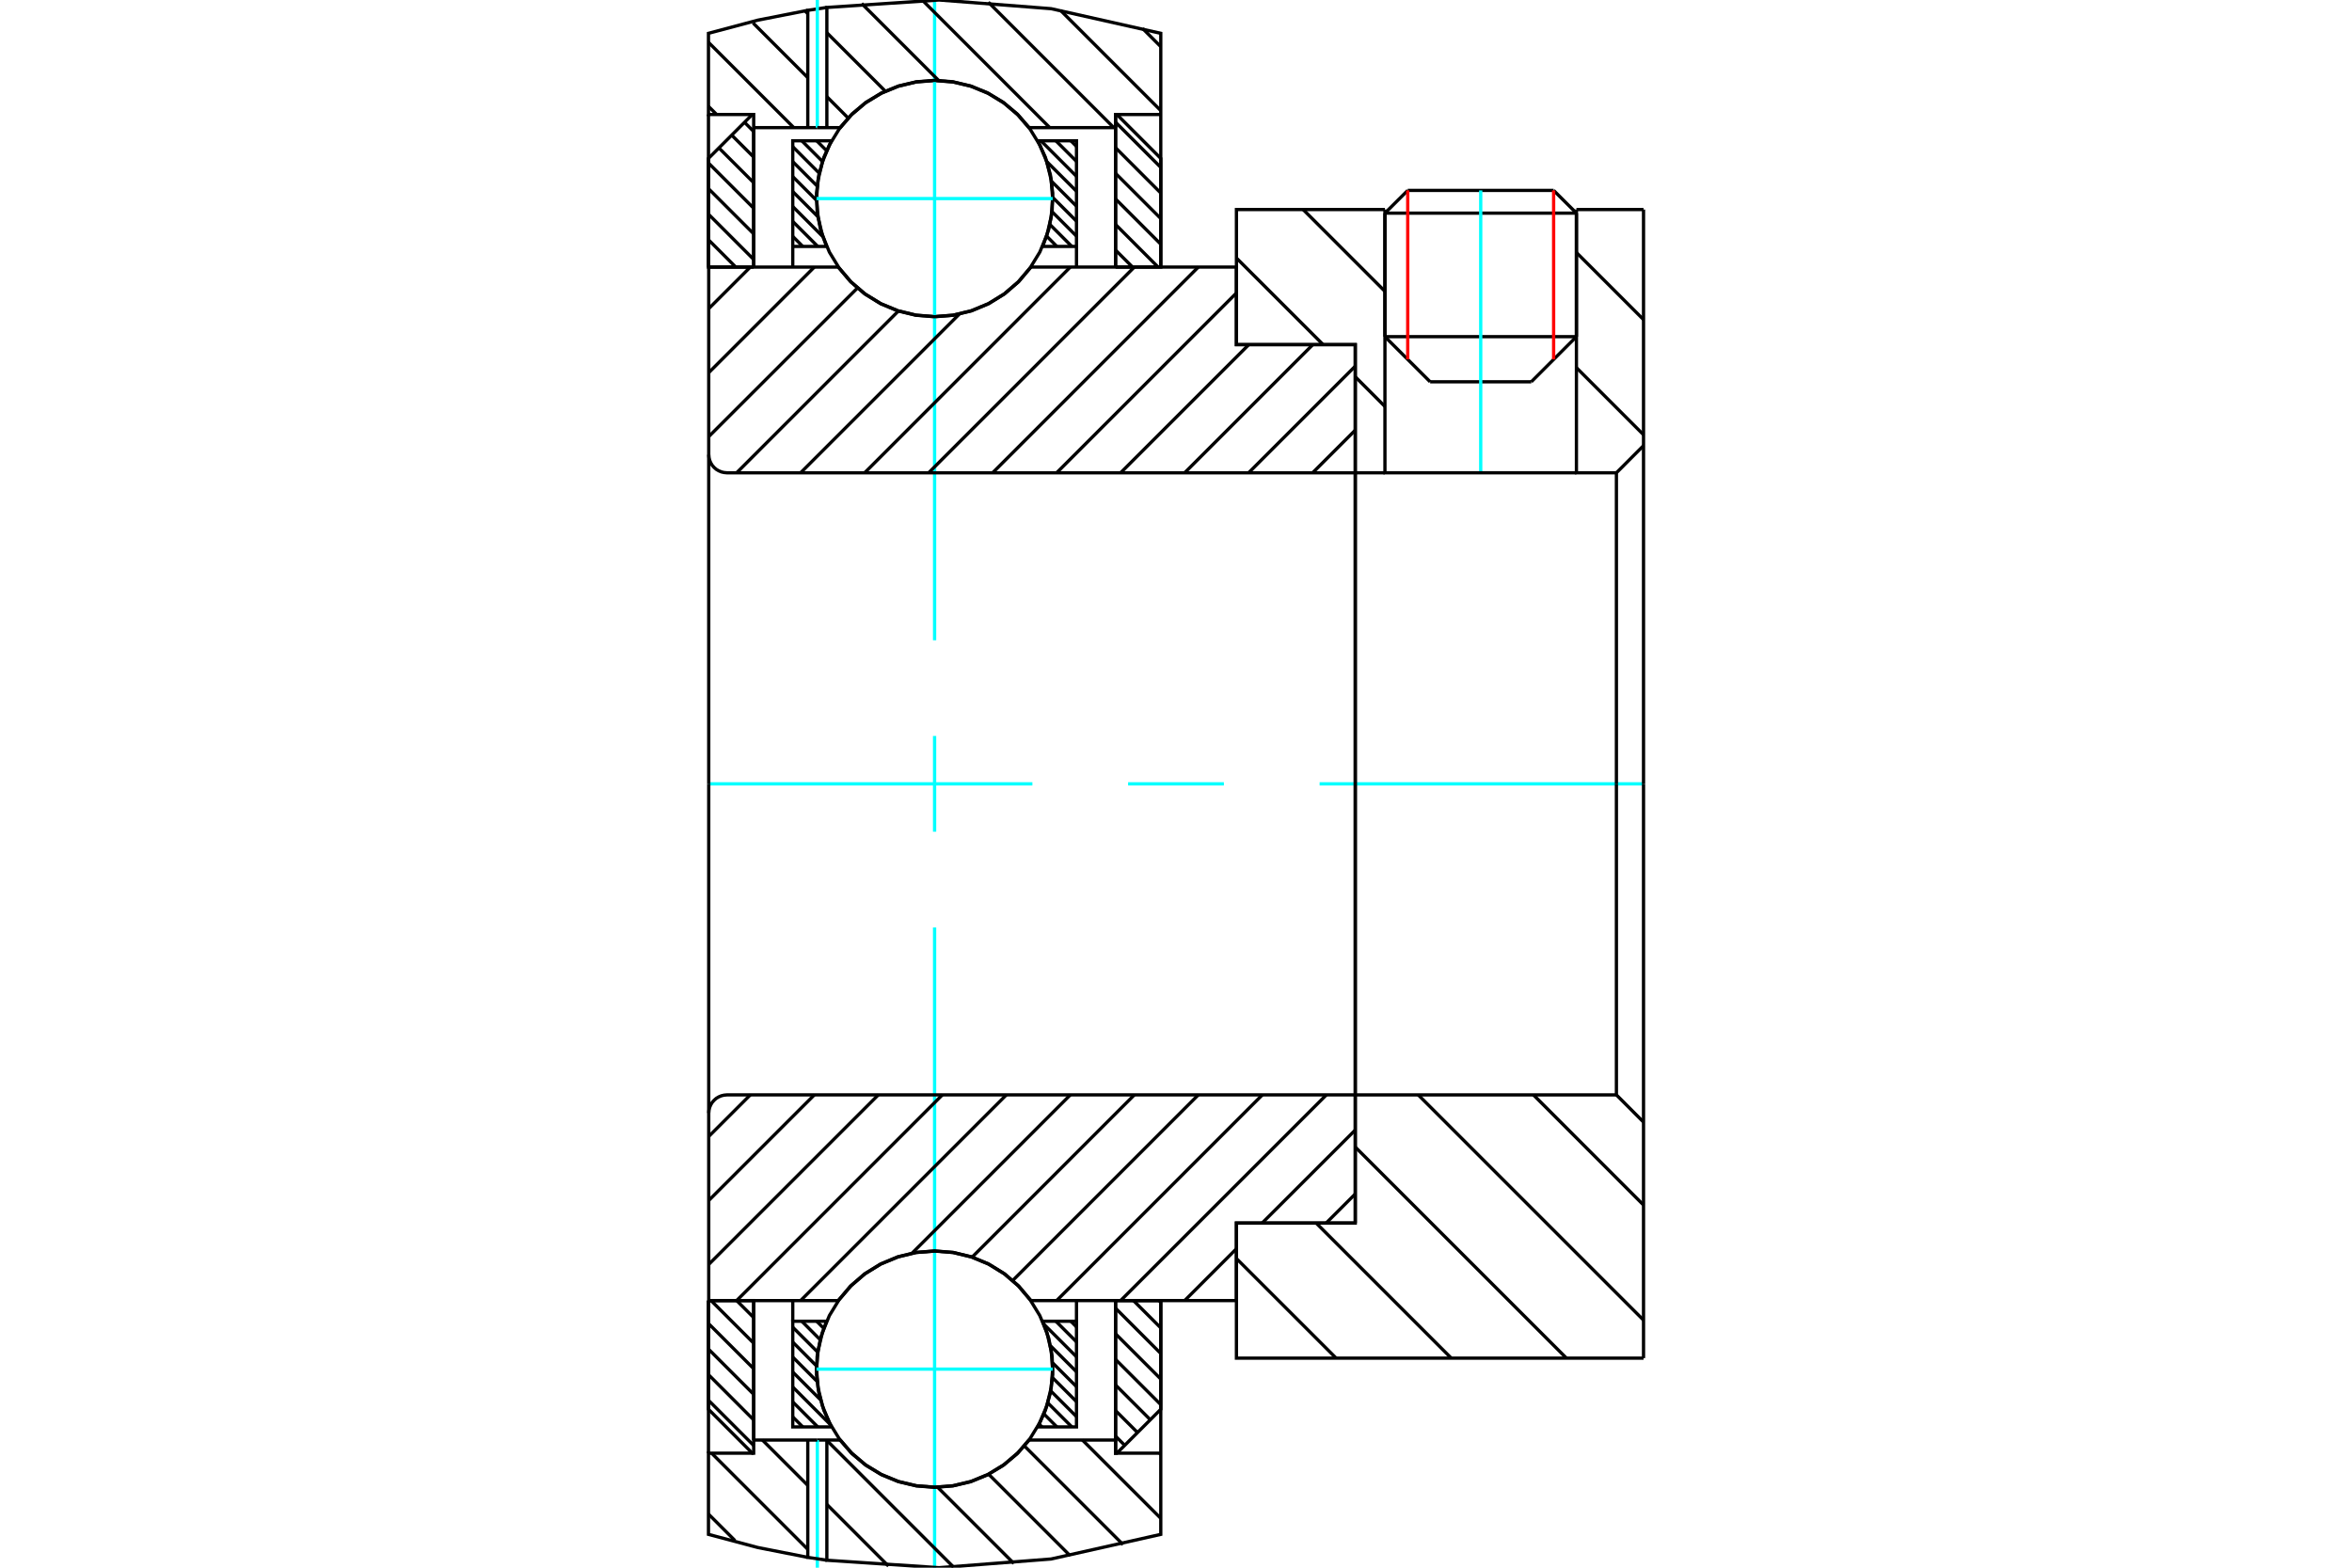 <?xml version="1.0" standalone="no"?>
<!DOCTYPE svg PUBLIC "-//W3C//DTD SVG 1.1//EN"
	"http://www.w3.org/Graphics/SVG/1.1/DTD/svg11.dtd">
<svg xmlns="http://www.w3.org/2000/svg" height="100%" width="100%" viewBox="0 0 36000 24000">
	<rect x="-1800" y="-1200" width="39600" height="26400" style="fill:#FFF"/>
	<g style="fill:none; fill-rule:evenodd" transform="matrix(1 0 0 1 0 0)">
		<g style="fill:none; stroke:#000; stroke-width:50; shape-rendering:geometricPrecision">
			<line x1="21890" y1="5845" x2="23438" y2="5845"/>
			<line x1="21198" y1="5154" x2="24129" y2="5154"/>
			<line x1="21198" y1="3263" x2="24129" y2="3263"/>
			<line x1="21547" y1="2915" x2="23780" y2="2915"/>
			<line x1="21198" y1="5154" x2="21890" y2="5845"/>
			<line x1="23438" y1="5845" x2="24129" y2="5154"/>
			<line x1="21198" y1="3263" x2="21198" y2="5154"/>
			<line x1="24129" y1="5154" x2="24129" y2="3263"/>
			<line x1="21547" y1="2915" x2="21198" y2="3263"/>
			<line x1="24129" y1="3263" x2="23780" y2="2915"/>
		</g>
		<g style="fill:none; stroke:#0FF; stroke-width:50; shape-rendering:geometricPrecision">
			<line x1="22664" y1="7238" x2="22664" y2="2915"/>
		</g>
		<g style="fill:none; stroke:#000; stroke-width:50; shape-rendering:geometricPrecision">
			<line x1="10844" y1="21437" x2="11536" y2="22129"/>
			<line x1="10844" y1="21045" x2="11536" y2="21738"/>
			<line x1="10844" y1="20654" x2="11536" y2="21346"/>
			<line x1="10844" y1="20262" x2="11536" y2="20954"/>
			<line x1="10884" y1="19911" x2="11536" y2="20563"/>
			<line x1="11276" y1="19911" x2="11536" y2="20171"/>
			<polyline points="10844,19911 10844,21575 11515,22247 11536,22247"/>
			<polyline points="11536,22046 11536,19911 10844,19911"/>
		</g>
		<g style="fill:none; stroke:#0FF; stroke-width:50; shape-rendering:geometricPrecision">
			<line x1="10844" y1="12000" x2="15802" y2="12000"/>
			<line x1="17267" y1="12000" x2="18733" y2="12000"/>
			<line x1="20198" y1="12000" x2="25156" y2="12000"/>
		</g>
		<g style="fill:none; stroke:#000; stroke-width:50; shape-rendering:geometricPrecision">
			<line x1="10844" y1="3671" x2="11262" y2="4089"/>
			<line x1="10844" y1="3279" x2="11536" y2="3972"/>
			<line x1="10844" y1="2888" x2="11536" y2="3580"/>
			<line x1="10844" y1="2496" x2="11536" y2="3188"/>
			<line x1="11004" y1="2265" x2="11536" y2="2797"/>
			<line x1="11200" y1="2069" x2="11536" y2="2405"/>
			<line x1="11396" y1="1873" x2="11536" y2="2013"/>
			<line x1="11536" y1="4089" x2="11536" y2="1954"/>
			<polyline points="11515,1753 10844,2425 10844,4089 11536,4089"/>
			<line x1="17740" y1="19911" x2="17767" y2="19937"/>
			<line x1="17349" y1="19911" x2="17767" y2="20329"/>
			<line x1="17075" y1="20028" x2="17767" y2="20721"/>
			<line x1="17075" y1="20420" x2="17767" y2="21112"/>
			<line x1="17075" y1="20812" x2="17767" y2="21504"/>
			<line x1="17075" y1="21203" x2="17607" y2="21735"/>
			<line x1="17075" y1="21595" x2="17411" y2="21931"/>
			<line x1="17075" y1="21987" x2="17215" y2="22127"/>
			<polyline points="17767,19911 17767,21575 17095,22247 17075,22247 17075,19911 17767,19911"/>
			<line x1="17075" y1="1871" x2="17767" y2="2563"/>
			<line x1="17075" y1="2262" x2="17767" y2="2955"/>
			<line x1="17075" y1="2654" x2="17767" y2="3346"/>
			<line x1="17075" y1="3046" x2="17767" y2="3738"/>
			<line x1="17075" y1="3437" x2="17726" y2="4089"/>
			<line x1="17075" y1="3829" x2="17335" y2="4089"/>
			<line x1="17075" y1="4089" x2="17075" y2="1753"/>
			<polyline points="17095,1753 17767,2425 17767,4089 17075,4089"/>
			<line x1="16390" y1="20227" x2="16477" y2="20314"/>
			<line x1="16161" y1="20227" x2="16477" y2="20543"/>
			<line x1="15979" y1="20274" x2="16477" y2="20772"/>
			<line x1="16078" y1="20602" x2="16477" y2="21001"/>
			<line x1="16112" y1="20865" x2="16477" y2="21229"/>
			<line x1="16110" y1="21091" x2="16477" y2="21458"/>
			<line x1="16083" y1="21294" x2="16477" y2="21687"/>
			<line x1="16038" y1="21477" x2="16406" y2="21845"/>
			<line x1="15979" y1="21647" x2="16177" y2="21845"/>
			<line x1="15906" y1="21802" x2="15948" y2="21845"/>
			<line x1="12500" y1="20227" x2="12608" y2="20335"/>
			<line x1="12272" y1="20227" x2="12554" y2="20510"/>
			<line x1="12134" y1="20319" x2="12516" y2="20700"/>
			<line x1="12134" y1="20547" x2="12497" y2="20911"/>
			<line x1="12134" y1="20776" x2="12507" y2="21149"/>
			<line x1="12134" y1="21005" x2="12558" y2="21429"/>
			<line x1="12134" y1="21234" x2="12706" y2="21806"/>
			<line x1="12134" y1="21462" x2="12517" y2="21845"/>
			<line x1="12134" y1="21691" x2="12288" y2="21845"/>
			<line x1="12134" y1="20227" x2="12134" y2="19911"/>
			<polyline points="16477,19911 16477,20227 16477,21845 15884,21845 16001,21591 16078,21322 16113,21045 16104,20766 16053,20491 15960,20227 16477,20227"/>
			<polyline points="12727,21845 12134,21845 12134,20227 12651,20227 12558,20491 12507,20766 12498,21045 12533,21322 12610,21591 12727,21845"/>
			<line x1="16390" y1="2155" x2="16477" y2="2242"/>
			<line x1="16161" y1="2155" x2="16477" y2="2471"/>
			<line x1="15932" y1="2155" x2="16477" y2="2700"/>
			<line x1="16024" y1="2476" x2="16477" y2="2928"/>
			<line x1="16095" y1="2776" x2="16477" y2="3157"/>
			<line x1="16114" y1="3023" x2="16477" y2="3386"/>
			<line x1="16103" y1="3241" x2="16477" y2="3615"/>
			<line x1="16070" y1="3437" x2="16406" y2="3773"/>
			<line x1="16020" y1="3615" x2="16177" y2="3773"/>
			<line x1="12500" y1="2155" x2="12652" y2="2307"/>
			<line x1="12272" y1="2155" x2="12588" y2="2471"/>
			<line x1="12134" y1="2246" x2="12539" y2="2651"/>
			<line x1="12134" y1="2475" x2="12507" y2="2848"/>
			<line x1="12134" y1="2704" x2="12497" y2="3067"/>
			<line x1="12134" y1="2933" x2="12518" y2="3317"/>
			<line x1="12134" y1="3162" x2="12592" y2="3620"/>
			<line x1="12134" y1="3390" x2="12517" y2="3773"/>
			<line x1="12134" y1="3619" x2="12288" y2="3773"/>
			<line x1="16477" y1="3773" x2="16477" y2="4089"/>
			<polyline points="12134,4089 12134,3773 12134,2155 12727,2155 12610,2409 12533,2678 12498,2955 12507,3234 12558,3509 12651,3773 12134,3773"/>
			<polyline points="15884,2155 16477,2155 16477,3773 15960,3773 16053,3509 16104,3234 16113,2955 16078,2678 16001,2409 15884,2155"/>
			<polyline points="16112,3040 16090,2757 16024,2481 15915,2219 15767,1978 15583,1762 15368,1578 15126,1430 14864,1321 14588,1255 14305,1233 14023,1255 13747,1321 13485,1430 13243,1578 13028,1762 12843,1978 12695,2219 12587,2481 12521,2757 12498,3040 12521,3322 12587,3598 12695,3860 12843,4102 13028,4318 13243,4502 13485,4650 13747,4758 14023,4825 14305,4847 14588,4825 14864,4758 15126,4650 15368,4502 15583,4318 15767,4102 15915,3860 16024,3598 16090,3322 16112,3040"/>
		</g>
		<g style="fill:none; stroke:#0FF; stroke-width:50; shape-rendering:geometricPrecision">
			<line x1="12498" y1="3040" x2="16112" y2="3040"/>
			<line x1="14305" y1="24000" x2="14305" y2="14198"/>
			<line x1="14305" y1="12733" x2="14305" y2="11267"/>
			<line x1="14305" y1="9802" x2="14305" y2="0"/>
		</g>
		<g style="fill:none; stroke:#000; stroke-width:50; shape-rendering:geometricPrecision">
			<polyline points="16112,20960 16090,20678 16024,20402 15915,20140 15767,19898 15583,19682 15368,19498 15126,19350 14864,19242 14588,19175 14305,19153 14023,19175 13747,19242 13485,19350 13243,19498 13028,19682 12843,19898 12695,20140 12587,20402 12521,20678 12498,20960 12521,21243 12587,21519 12695,21781 12843,22022 13028,22238 13243,22422 13485,22570 13747,22679 14023,22745 14305,22767 14588,22745 14864,22679 15126,22570 15368,22422 15583,22238 15767,22022 15915,21781 16024,21519 16090,21243 16112,20960"/>
		</g>
		<g style="fill:none; stroke:#0FF; stroke-width:50; shape-rendering:geometricPrecision">
			<line x1="12498" y1="20960" x2="16112" y2="20960"/>
		</g>
		<g style="fill:none; stroke:#000; stroke-width:50; shape-rendering:geometricPrecision">
			<line x1="23471" y1="16762" x2="25156" y2="18448"/>
			<line x1="21708" y1="16762" x2="25156" y2="20210"/>
			<line x1="20744" y1="17560" x2="23976" y2="20792"/>
			<line x1="20145" y1="18724" x2="22213" y2="20792"/>
			<line x1="18925" y1="19267" x2="20451" y2="20792"/>
			<line x1="25156" y1="12000" x2="25156" y2="20792"/>
			<polyline points="25156,17178 24741,16762 24741,12000"/>
			<polyline points="24741,16762 20744,16762 20744,12000"/>
			<polyline points="20744,16762 20744,18724 18925,18724 18925,20792 25156,20792"/>
			<line x1="24129" y1="3866" x2="25156" y2="4893"/>
			<line x1="24129" y1="5629" x2="25156" y2="6656"/>
			<line x1="19946" y1="3208" x2="21198" y2="4460"/>
			<line x1="18925" y1="3950" x2="20252" y2="5276"/>
			<line x1="20744" y1="5768" x2="21198" y2="6223"/>
			<line x1="25156" y1="12000" x2="25156" y2="3208"/>
			<polyline points="25156,6822 24741,7238 24741,12000"/>
			<polyline points="24741,7238 24129,7238 24129,3208"/>
			<polyline points="24129,7238 21198,7238 21198,3208"/>
			<polyline points="21198,7238 20744,7238 20744,12000"/>
			<polyline points="20744,7238 20744,5276 18925,5276 18925,3208 21198,3208"/>
			<line x1="24129" y1="3208" x2="25156" y2="3208"/>
			<line x1="20744" y1="18278" x2="20298" y2="18724"/>
			<line x1="20744" y1="17299" x2="19318" y2="18724"/>
			<line x1="18925" y1="19117" x2="18132" y2="19911"/>
			<line x1="20301" y1="16762" x2="17152" y2="19911"/>
			<line x1="19321" y1="16762" x2="16173" y2="19911"/>
			<line x1="18341" y1="16762" x2="15501" y2="19603"/>
			<line x1="17362" y1="16762" x2="14880" y2="19245"/>
			<line x1="16382" y1="16762" x2="13960" y2="19185"/>
			<line x1="15403" y1="16762" x2="12254" y2="19911"/>
			<line x1="14423" y1="16762" x2="11275" y2="19911"/>
			<line x1="13443" y1="16762" x2="10848" y2="19357"/>
			<line x1="12464" y1="16762" x2="10848" y2="18378"/>
			<line x1="11484" y1="16762" x2="10848" y2="17398"/>
			<line x1="20744" y1="12000" x2="20744" y2="18724"/>
			<polyline points="20744,16762 11125,16762 11082,16766 11040,16776 11000,16793 10963,16815 10930,16844 10901,16877 10879,16914 10862,16954 10852,16996 10848,17039 10848,19911 11541,19911 12831,19911"/>
			<polyline points="15779,19911 15595,19691 15378,19503 15135,19352 14870,19241 14591,19174 14305,19151 14019,19174 13741,19241 13476,19352 13233,19503 13016,19691 12831,19911"/>
			<polyline points="15779,19911 18925,19911 18925,18724 20744,18724"/>
			<line x1="10848" y1="12000" x2="10848" y2="17039"/>
			<line x1="20744" y1="6585" x2="20091" y2="7238"/>
			<line x1="20744" y1="5605" x2="19111" y2="7238"/>
			<line x1="20094" y1="5276" x2="18132" y2="7238"/>
			<line x1="19114" y1="5276" x2="17152" y2="7238"/>
			<line x1="18925" y1="4485" x2="16173" y2="7238"/>
			<line x1="18341" y1="4089" x2="15193" y2="7238"/>
			<line x1="17362" y1="4089" x2="14214" y2="7238"/>
			<line x1="16382" y1="4089" x2="13234" y2="7238"/>
			<line x1="14684" y1="4808" x2="12254" y2="7238"/>
			<line x1="13751" y1="4761" x2="11275" y2="7238"/>
			<line x1="13124" y1="4409" x2="10848" y2="6684"/>
			<line x1="12464" y1="4089" x2="10848" y2="5705"/>
			<line x1="11484" y1="4089" x2="10848" y2="4725"/>
			<line x1="10848" y1="12000" x2="10848" y2="4089"/>
			<polyline points="10848,6961 10852,7004 10862,7046 10879,7086 10901,7123 10930,7156 10963,7185 11000,7207 11040,7224 11082,7234 11125,7238 20744,7238 20744,5276 18925,5276 18925,4089 15779,4089"/>
			<polyline points="12831,4089 13016,4309 13233,4497 13476,4648 13741,4759 14019,4826 14305,4849 14591,4826 14870,4759 15135,4648 15378,4497 15595,4309 15779,4089"/>
			<polyline points="12831,4089 11541,4089 10848,4089"/>
			<line x1="20744" y1="12000" x2="20744" y2="7238"/>
		</g>
		<g style="fill:none; stroke:#F00; stroke-width:50; shape-rendering:geometricPrecision">
			<line x1="23780" y1="2915" x2="23780" y2="5502"/>
			<line x1="21547" y1="5502" x2="21547" y2="2915"/>
		</g>
		<g style="fill:none; stroke:#000; stroke-width:50; shape-rendering:geometricPrecision">
			<line x1="17489" y1="436" x2="17767" y2="714"/>
			<line x1="16231" y1="157" x2="17767" y2="1693"/>
			<line x1="15128" y1="34" x2="17048" y2="1954"/>
			<line x1="14118" y1="3" x2="16068" y2="1954"/>
			<line x1="13189" y1="54" x2="14367" y2="1232"/>
			<line x1="12323" y1="168" x2="12364" y2="209"/>
			<line x1="12656" y1="501" x2="13551" y2="1396"/>
			<line x1="11527" y1="352" x2="12364" y2="1189"/>
			<line x1="12656" y1="1480" x2="12982" y2="1807"/>
			<line x1="10844" y1="648" x2="12150" y2="1954"/>
			<line x1="10844" y1="1628" x2="10969" y2="1753"/>
			<line x1="17749" y1="22247" x2="17767" y2="22265"/>
			<line x1="16568" y1="22046" x2="17767" y2="23245"/>
			<line x1="15679" y1="22136" x2="17190" y2="23647"/>
			<line x1="15132" y1="22569" x2="16381" y2="23818"/>
			<line x1="14352" y1="22769" x2="15518" y2="23935"/>
			<line x1="12656" y1="22052" x2="14595" y2="23991"/>
			<line x1="11670" y1="22046" x2="12364" y2="22740"/>
			<line x1="12656" y1="23031" x2="13599" y2="23975"/>
			<line x1="10892" y1="22247" x2="12364" y2="23719"/>
			<line x1="10844" y1="23179" x2="11249" y2="23584"/>
			<polyline points="17767,4089 17767,1753 17767,510 16088,133 14373,0 12656,114 12656,1954"/>
			<polyline points="12656,114 12364,158 12364,1954"/>
			<polyline points="12364,158 11598,309 10844,510 10844,1753 11536,1753 11536,1954 11536,4089"/>
			<polyline points="11536,1954 12364,1954 12510,1954"/>
		</g>
		<g style="fill:none; stroke:#0FF; stroke-width:50; shape-rendering:geometricPrecision">
			<line x1="12510" y1="1954" x2="12510" y2="0"/>
		</g>
		<g style="fill:none; stroke:#000; stroke-width:50; shape-rendering:geometricPrecision">
			<polyline points="12510,1954 12656,1954 12858,1954"/>
			<polyline points="15753,1954 15569,1744 15354,1565 15115,1421 14856,1316 14584,1252 14305,1230 14027,1252 13755,1316 13496,1421 13257,1565 13042,1744 12858,1954"/>
			<polyline points="15753,1954 17075,1954 17075,4089"/>
			<polyline points="17075,1954 17075,1753 17767,1753"/>
			<line x1="10844" y1="1753" x2="10844" y2="4089"/>
			<line x1="10844" y1="19911" x2="10844" y2="22247"/>
			<polyline points="17767,22247 17075,22247 17075,22046"/>
			<polyline points="17075,19911 17075,22046 15753,22046"/>
			<polyline points="12858,22046 13042,22256 13257,22435 13496,22579 13755,22684 14027,22748 14305,22770 14584,22748 14856,22684 15115,22579 15354,22435 15569,22256 15753,22046"/>
			<polyline points="12858,22046 12656,22046 12510,22046"/>
		</g>
		<g style="fill:none; stroke:#0FF; stroke-width:50; shape-rendering:geometricPrecision">
			<line x1="12510" y1="24000" x2="12510" y2="22046"/>
		</g>
		<g style="fill:none; stroke:#000; stroke-width:50; shape-rendering:geometricPrecision">
			<polyline points="12510,22046 12364,22046 11536,22046"/>
			<polyline points="11536,19911 11536,22046 11536,22247 10844,22247 10844,23490 11598,23691 12364,23842"/>
			<polyline points="12364,22046 12364,23842 12656,23886"/>
			<polyline points="12656,22046 12656,23886 14373,24000 16088,23867 17767,23490 17767,22247 17767,19911"/>
		</g>
	</g>
</svg>
